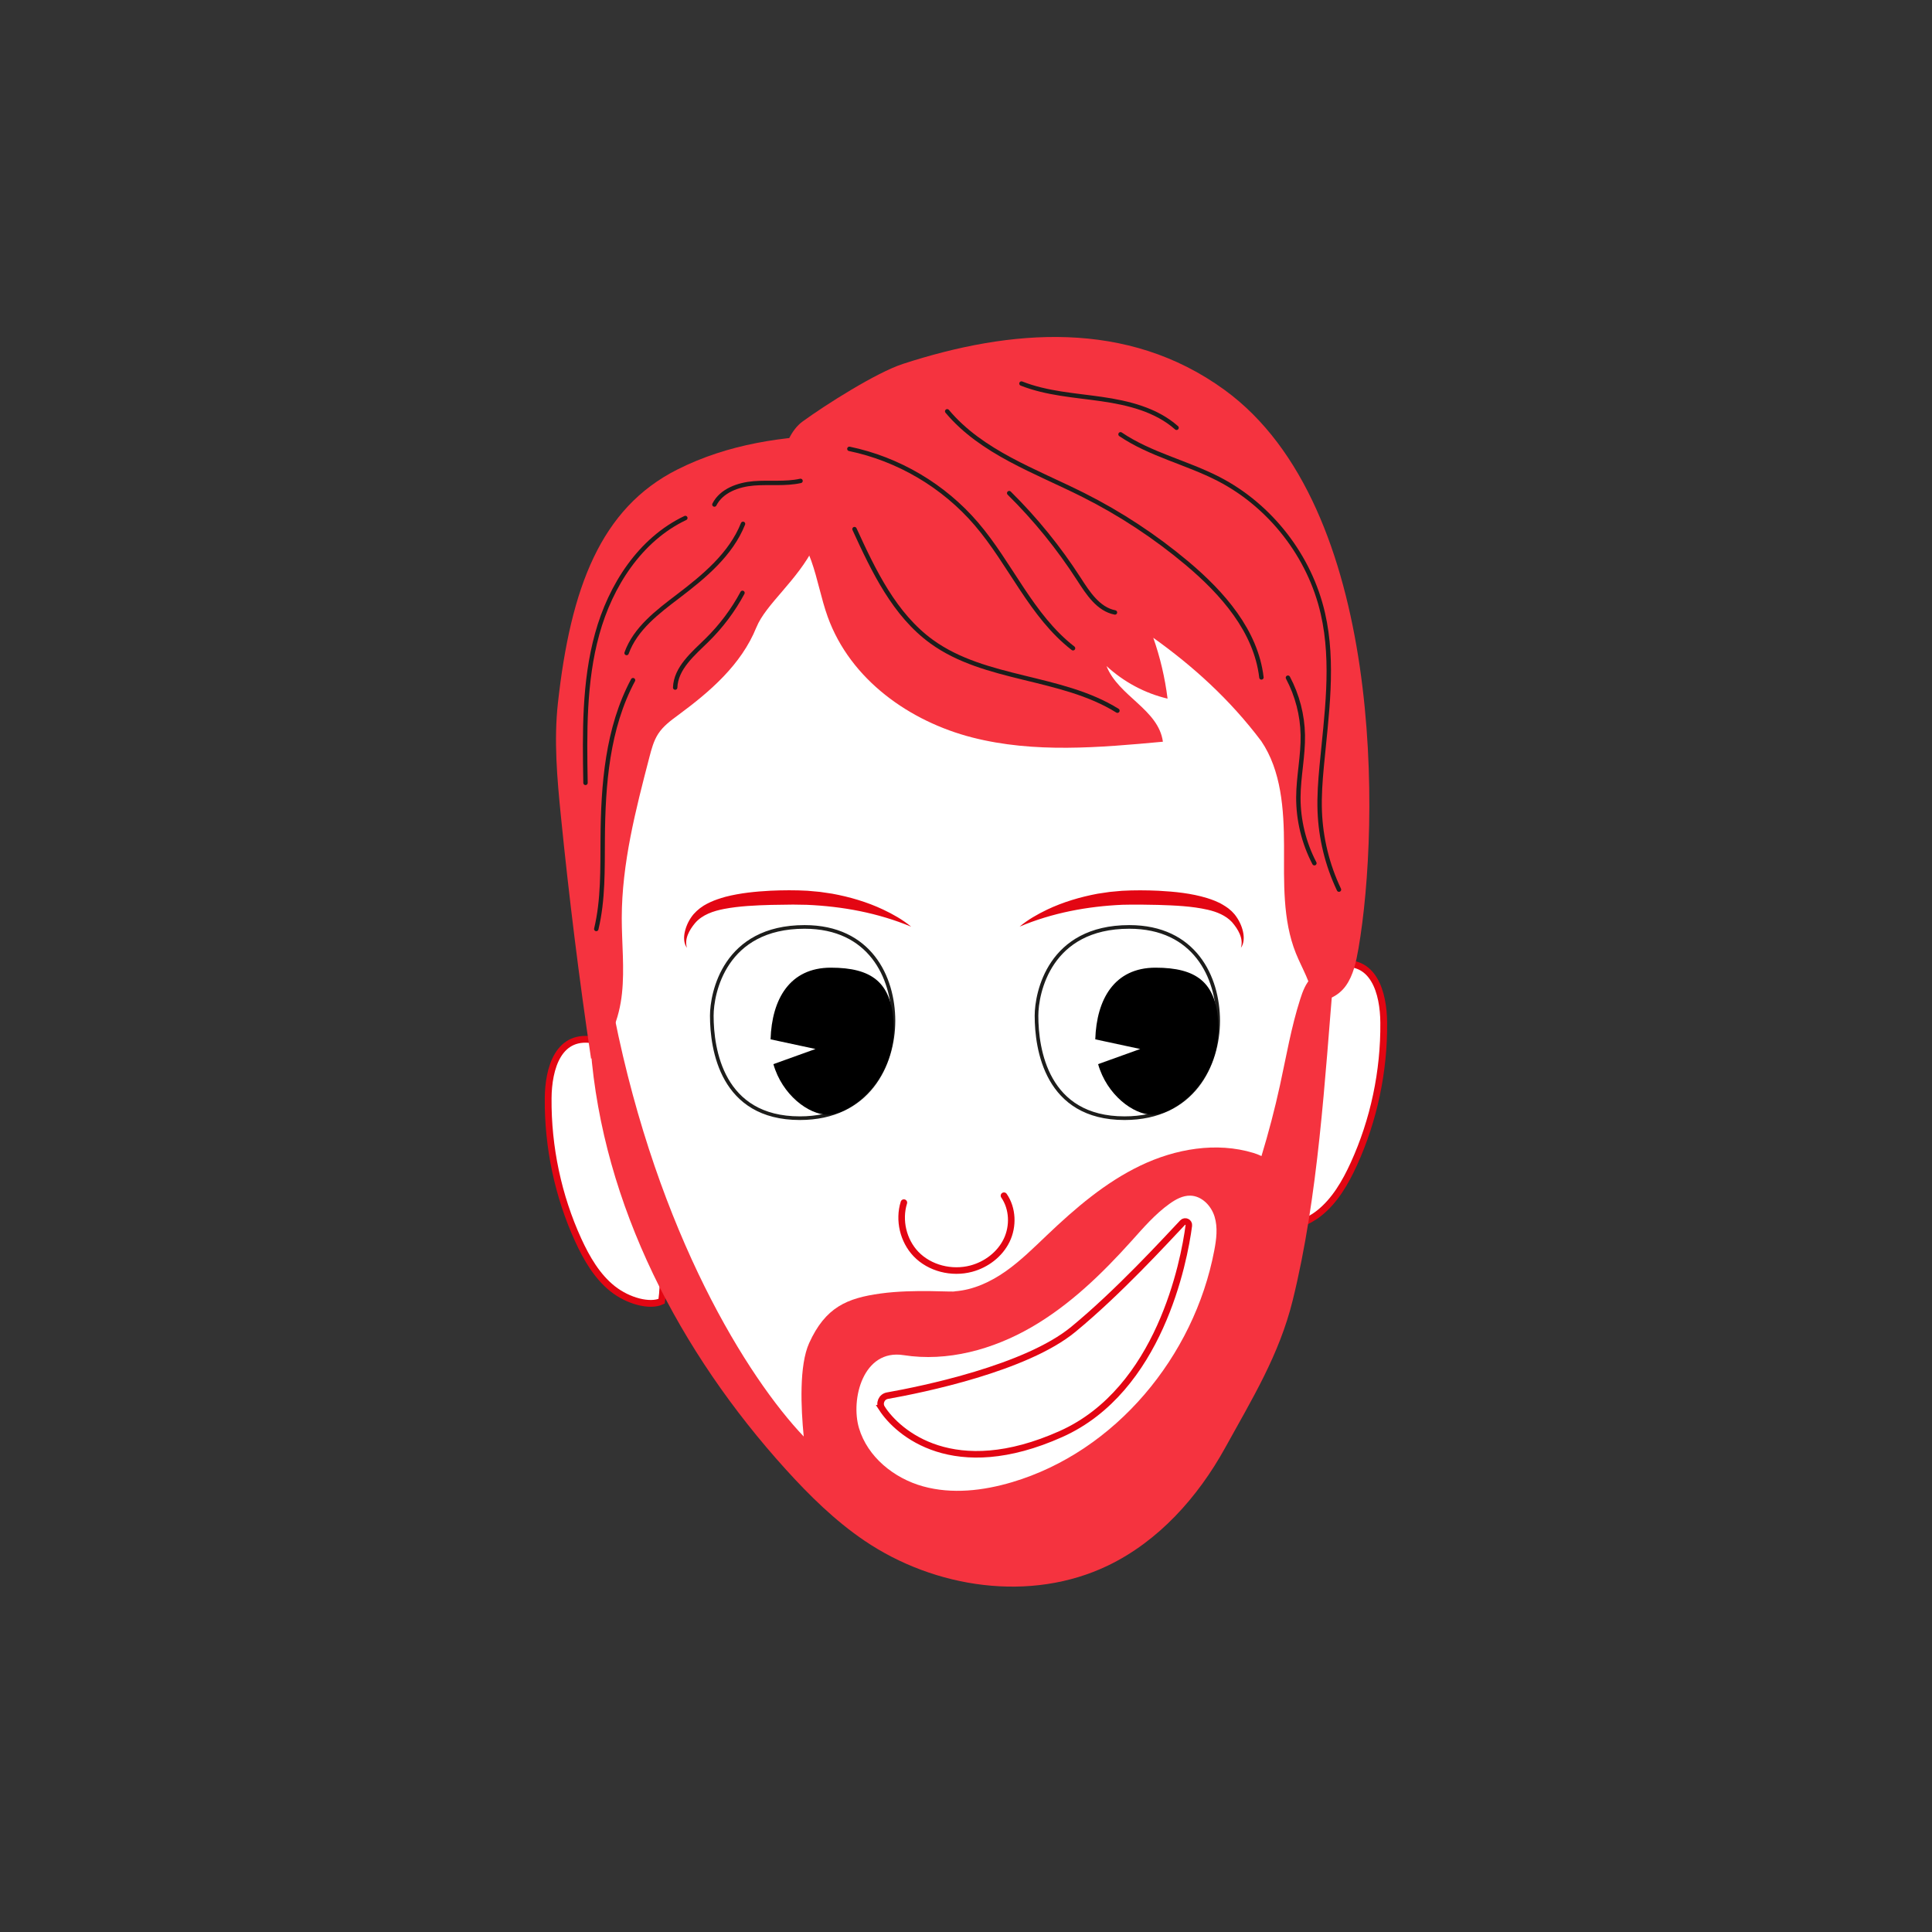<svg xmlns="http://www.w3.org/2000/svg" width="430" height="430" viewBox="0 0 430 430"><rect x="0" y="0" width="430" height="430" fill="#333333" stroke="none"/><g fill="none" fill-rule="evenodd" transform="translate(122 75)"><path fill="#FFF" fill-rule="nonzero" stroke="#E30613" stroke-width="1.51" d="M175.473,139.712 C175.323,139.882 175.183,140.042 175.043,140.202 C175.893,121.142 174.983,104.442 173.233,93.452 C171.673,83.622 169.203,73.742 164.083,65.572 C159.833,58.802 153.943,53.522 147.733,49.032 C122.083,30.472 88.753,24.492 60.163,36.462 C31.573,48.432 9.223,79.342 8.073,114.192 C7.663,128.372 8.523,142.592 10.613,156.582 C2.183,154.712 0.053,162.922 0.003,169.442 C-0.087,180.302 2.213,191.172 6.673,200.952 C8.563,205.082 10.913,209.122 14.383,211.862 C17.853,214.602 22.633,215.832 25.253,214.622 C25.563,212.422 25.653,210.212 25.563,208.002 C28.483,213.952 31.743,219.702 35.113,225.352 C40.893,235.062 47.033,244.642 54.703,252.532 C62.383,260.422 70.653,267.302 80.633,272.022 C92.573,277.672 114.403,276.732 124.093,270.562 C133.793,264.392 142.603,256.002 148.743,245.562 C157.093,231.362 163.073,214.672 167.223,197.442 C168.743,196.892 170.263,196.062 171.593,195.012 C175.063,192.272 177.413,188.232 179.303,184.102 C183.763,174.332 186.073,163.452 185.973,152.592 C185.923,146.102 183.813,137.912 175.443,139.712 L175.443,139.712 L175.473,139.712 Z"/><path fill="#E30613" fill-rule="nonzero" d="M80.773 131.242C73.393 128.172 65.493 126.722 57.563 126.382 56.763 126.362 55.313 126.352 54.503 126.332 52.883 126.352 51.233 126.362 49.623 126.402 46.153 126.502 42.563 126.652 39.193 127.292 36.803 127.752 34.273 128.572 32.663 130.492 31.443 131.972 30.263 133.982 30.893 135.962 30.143 134.942 30.153 133.522 30.433 132.332 30.763 130.922 31.433 129.582 32.363 128.472 32.573 128.252 32.843 127.962 33.053 127.762 33.283 127.562 33.583 127.302 33.813 127.122 34.023 126.982 34.423 126.702 34.623 126.562 35.573 125.992 36.633 125.512 37.683 125.152 38.173 124.962 38.973 124.752 39.493 124.592 42.773 123.752 46.153 123.422 49.513 123.242 52.213 123.122 55.023 123.102 57.723 123.252 58.603 123.332 59.593 123.412 60.473 123.502 61.013 123.592 62.663 123.812 63.203 123.902 67.093 124.612 70.983 125.752 74.563 127.442 76.743 128.472 78.913 129.692 80.773 131.232L80.773 131.232 80.773 131.242ZM104.923 131.242C106.753 129.702 108.893 128.492 111.053 127.452 114.593 125.772 118.433 124.632 122.293 123.912 122.833 123.832 124.423 123.592 124.993 123.512 125.863 123.422 126.843 123.342 127.713 123.262 130.393 123.112 133.163 123.132 135.843 123.252 139.483 123.452 143.163 123.812 146.663 124.882 147.243 125.052 147.873 125.292 148.433 125.512 148.533 125.562 149.413 125.952 149.523 126.002 149.693 126.092 149.993 126.272 150.153 126.362 150.553 126.572 150.993 126.902 151.373 127.162 151.613 127.342 151.883 127.612 152.123 127.802 152.343 128.002 152.583 128.312 152.793 128.522 153.683 129.642 154.343 130.962 154.653 132.362 154.913 133.552 154.913 134.952 154.183 135.962 154.833 133.872 153.513 131.752 152.193 130.222 150.803 128.742 148.813 127.942 146.853 127.492 143.253 126.662 139.443 126.522 135.723 126.402 133.143 126.332 130.453 126.312 127.863 126.372 120.013 126.712 112.193 128.172 104.913 131.242L104.913 131.242 104.923 131.242Z"/><path stroke="#E30613" stroke-linecap="round" stroke-width="1.46" d="M79.173,192.662 C77.953,196.582 79.023,201.122 81.853,204.092 C84.923,207.302 89.843,208.502 94.153,207.362 C97.513,206.472 100.543,204.182 102.053,201.052 C103.563,197.922 103.423,193.982 101.453,191.122"/><path fill="#F5333F" fill-rule="nonzero" d="M169.893,142.592 C168.603,143.862 167.943,145.632 167.393,147.352 C165.383,153.612 164.283,160.112 162.883,166.532 C161.723,171.842 160.343,177.102 158.763,182.302 C158.203,182.022 157.593,181.802 156.993,181.612 C148.723,179.092 139.593,180.692 131.803,184.432 C124.003,188.172 117.343,193.892 111.073,199.862 C108.103,202.682 105.183,205.592 101.833,207.952 C98.483,210.302 94.623,212.102 90.533,212.402 C90.423,212.662 81.473,211.862 73.993,212.892 C66.513,213.922 61.723,215.932 58.093,223.922 C55.843,228.892 56.253,238.302 56.883,244.722 C44.503,231.692 24.483,199.922 14.713,151.102 C12.883,151.132 10.863,151.992 10.063,153.432 C9.263,154.872 9.333,156.612 9.453,158.242 C12.143,193.222 29.323,226.032 52.883,252.032 C58.173,257.872 63.833,263.442 70.353,267.872 C86.083,278.552 107.413,281.692 124.553,273.462 C135.843,268.042 144.603,258.232 150.663,247.262 C156.713,236.292 162.713,226.572 165.713,214.412 C171.423,191.302 172.853,165.292 174.853,141.572 C173.273,140.692 171.183,141.332 169.893,142.602 L169.893,142.602 L169.893,142.592 Z"/><path fill="#FFF" fill-rule="nonzero" d="M79.113,226.612 C88.863,228.142 98.943,225.362 107.503,220.432 C116.053,215.502 123.253,208.522 129.853,201.182 C132.493,198.242 135.093,195.212 138.313,192.912 C139.683,191.932 141.253,191.072 142.933,191.112 C145.473,191.172 147.583,193.352 148.323,195.782 C149.073,198.212 148.733,200.832 148.253,203.332 C143.773,226.902 126.253,248.052 103.263,254.882 C96.833,256.792 89.893,257.602 83.433,255.812 C76.973,254.022 71.093,249.272 69.183,242.852 C67.273,236.422 70.103,225.192 79.103,226.612 L79.103,226.612 L79.113,226.612 Z"/><path fill="#F5333F" fill-rule="nonzero" d="M46.343,64.632 C42.983,72.962 35.993,78.952 28.983,84.122 C27.333,85.342 25.623,86.582 24.483,88.342 C23.483,89.892 22.993,91.742 22.523,93.562 C19.473,105.282 16.403,117.162 16.383,129.322 C16.383,134.912 17.023,140.532 16.433,146.082 C15.843,151.632 13.803,157.342 9.553,160.652 C6.883,142.702 4.643,124.672 2.833,106.602 C1.993,98.252 1.253,89.822 2.173,81.482 C5.003,55.822 11.683,38.112 28.733,29.512 C40.053,23.802 52.363,22.052 64.863,21.782 C65.463,30.372 63.013,38.962 59.253,46.592 C55.483,54.222 48.433,59.462 46.353,64.622 L46.353,64.622 L46.343,64.632 Z"/><path fill="#F5333F" fill-rule="nonzero" d="M51.103,39.832 C54.763,41.792 57.113,45.752 58.563,49.812 C60.013,53.882 60.753,58.202 62.213,62.262 C67.283,76.352 80.593,85.612 94.403,89.142 C108.213,92.672 122.663,91.392 136.823,90.082 C135.843,82.862 126.923,79.972 124.273,73.242 C128.143,76.802 132.863,79.322 137.863,80.492 C137.283,75.872 136.223,71.322 134.683,66.952 C143.493,73.252 151.653,80.572 158.713,89.942 C163.173,96.512 163.763,105.122 163.783,113.222 C163.793,121.322 163.433,129.722 166.423,137.172 C167.783,140.552 169.813,143.702 170.173,147.202 C172.773,148.302 175.843,146.772 177.533,144.412 C179.223,142.042 179.843,139.022 180.353,136.102 C185.103,108.572 186.293,37.772 150.543,11.782 C128.863,-3.988 102.903,-1.798 78.963,5.992 C73.043,7.922 61.753,15.082 56.633,18.812 C51.503,22.542 50.653,33.282 51.103,39.832 L51.103,39.832 Z"/><g stroke="#1D1D1B" stroke-linecap="round" stroke-width=".98" transform="translate(8.222 10.362)"><path d="M118.48 72.81C105.93 65 89.13 66.13 77.15 57.46 68.85 51.45 64.23 41.71 59.96 32.4M58.82 14.54C69.72 16.8 79.82 22.76 87.07 31.22 94.71 40.13 99.32 51.73 108.6 58.92M94.39 24.39C100.23 30.16 105.44 36.58 109.89 43.49 111.93 46.66 114.23 50.23 117.93 50.95M80.59 6.18C88.27 15.34 100.21 19.44 110.9 24.81 119.13 28.95 126.88 34.05 133.94 39.97 141.89 46.64 149.33 55.1 150.53 65.41"/><path d="M167.79 112.64C165.2 107.19 163.73 101.2 163.51 95.17 163.39 91.85 163.63 88.52 163.94 85.21 165 73.87 166.75 62.3 164.21 51.19 161.31 38.48 152.58 27.22 141 21.24 133.88 17.57 125.8 15.79 119.17 11.3M97.12-7.10542736e-15C102.75 2.23 108.92 2.59 114.91 3.45 120.91 4.31 127.11 5.83 131.64 9.85"/><path d="M156.43 65.47C158.51 69.38 159.66 73.79 159.74 78.22 159.83 82.86 158.77 87.47 158.75 92.11 158.73 97.19 159.97 102.26 162.32 106.76M2.49 121.4C4.05 114.89 3.87 108.11 3.92 101.41 4 89.28 4.95 76.72 10.67 66.02M.09 88.88C-.1 77.75-.27 66.43 2.7 55.7 5.66 44.97 12.25 34.7 22.31 29.93"/><path d="M35.15 31.23C32.44 38.02 26.52 42.92 20.7 47.35 16.11 50.84 11.19 54.55 9.24 59.98M35.03 46.59C32.96 50.45 30.3 54 27.18 57.07 24.06 60.14 20.21 63.3 20.05 67.67M47.95 21.67C44.56 22.42 41.03 21.94 37.56 22.22 34.1 22.5 30.35 23.83 28.78 26.93"/></g><path stroke="#E30613" stroke-width="1.46" d="M74.293,238.442 C73.573,237.342 74.213,235.862 75.503,235.632 C83.163,234.272 106.333,229.562 116.893,220.862 C126.993,212.542 137.213,201.332 141.213,197.112 C141.753,196.552 142.693,196.992 142.593,197.772 C141.543,205.812 136.053,234.352 114.173,244.152 C90.243,254.872 77.833,243.902 74.283,238.442 L74.283,238.442 L74.293,238.442 Z"/><path stroke="#1D1D1B" stroke-width=".81" d="M57.073,131.302 C39.243,131.302 36.423,146.052 36.423,151.062 C36.423,158.482 38.623,173.872 56.013,173.872 C71.283,173.872 76.853,161.962 76.853,152.202 C76.853,142.442 71.583,131.302 57.073,131.302 L57.073,131.302 L57.073,131.302 Z"/><path fill="#000" fill-rule="nonzero" d="M76.853,152.192 C76.233,143.692 72.073,140.372 62.913,140.372 C53.753,140.372 49.783,147.402 49.503,156.322 L59.503,158.472 L50.133,161.842 C52.063,168.662 57.963,173.102 62.223,173.102 C67.383,173.102 77.793,165.102 76.853,152.182 L76.853,152.182 L76.853,152.192 Z"/><path stroke="#1D1D1B" stroke-width=".81" d="M129.343,131.302 C111.513,131.302 108.693,146.052 108.693,151.062 C108.693,158.482 110.893,173.872 128.283,173.872 C143.553,173.872 149.123,161.962 149.123,152.202 C149.123,142.442 143.853,131.302 129.343,131.302 L129.343,131.302 L129.343,131.302 Z"/><path fill="#000" fill-rule="nonzero" d="M149.123,152.192 C148.503,143.692 144.343,140.372 135.183,140.372 C126.023,140.372 122.053,147.402 121.773,156.322 L131.773,158.472 L122.403,161.842 C124.333,168.662 130.233,173.102 134.493,173.102 C139.653,173.102 150.063,165.102 149.123,152.182 L149.123,152.182 L149.123,152.192 Z"/></g></svg>